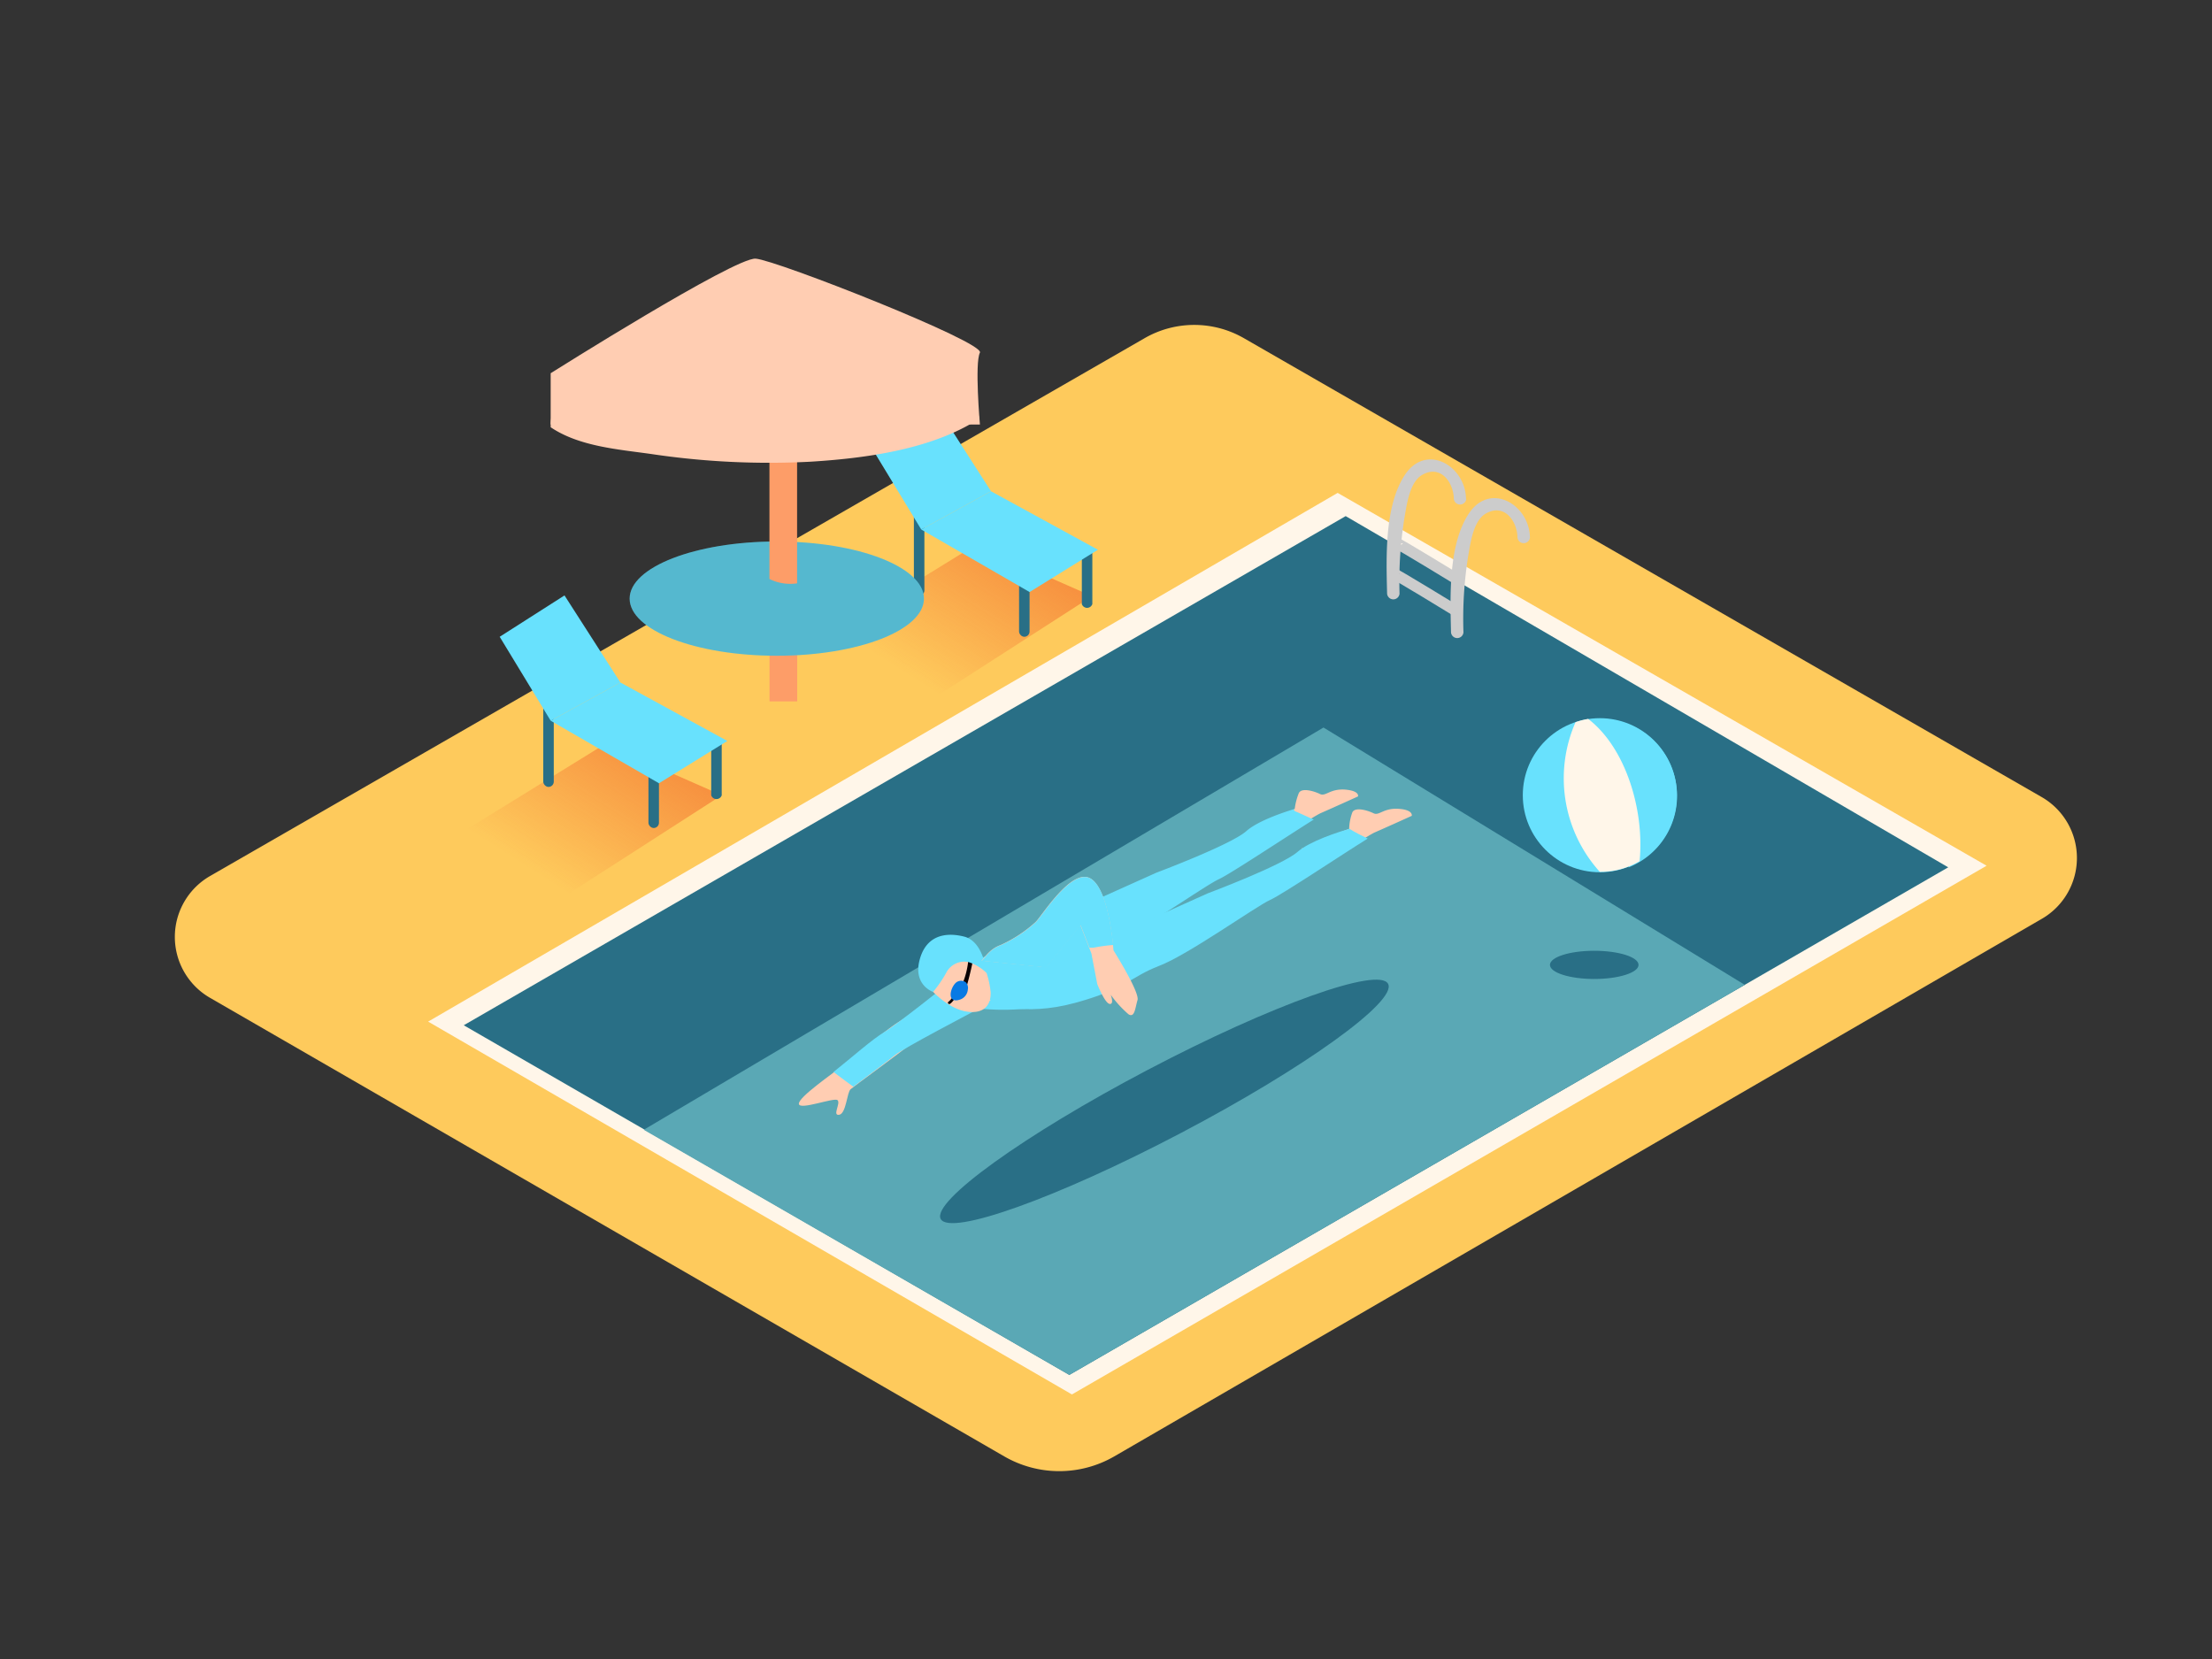 <svg xmlns="http://www.w3.org/2000/svg" xmlns:xlink="http://www.w3.org/1999/xlink" viewBox="0 0 400 300"><rect x="0" y="0" width="400" height="300" fill="#333333" stroke="none"/><linearGradient id="a" gradientUnits="userSpaceOnUse" x1="97.35" x2="118.67" y1="158.08" y2="124.75"><stop offset="0" stop-color="#f15a24" stop-opacity="0"></stop><stop offset="1" stop-color="#f15a24"></stop></linearGradient><linearGradient id="b" x1="164.32" x2="185.64" xlink:href="#a" y1="122.09" y2="88.75"></linearGradient><path d="m37.93 180.41 143.67 82.95a19.87 19.87 0 0 0 19.9 0l167.73-97.21a12.71 12.71 0 0 0 0-22l-144.3-83a18 18 0 0 0 -17.94 0l-169 97.26a12.71 12.71 0 0 0 -.06 22z" fill="#feca5c"></path><path d="m95.74 166.18 34.77-22.38-21.06-9.28-34.8 21.48c6.35 3.85 14.87 6.18 21.09 10.18z" fill="url(#a)" opacity=".68"></path><path d="m77.42 184.74 116.42 67.42 165.4-95.61-117.35-67.42z" fill="#fff6e9"></path><path d="m83.86 185.4 109.51 63.23 158.93-91.79-108.96-63.51z" fill="#296f86"></path><path d="m116.41 204.3 122.92-72.74 76.18 46.53-122.14 70.54z" fill="#5aa8b5"></path><path d="m276.66 97.2c-.1-6-7.25-10.17-11.09-4.27-3.69 5.67-3.33 14.93-3.18 21.43a1.13 1.13 0 0 0 2.25 0 72 72 0 0 1 .87-13.91c.4-2.27.91-6.24 3.12-7.55 3.36-2 5.73 1.32 5.78 4.3a1.13 1.13 0 0 0 2.25 0z" fill="#ccc"></path><path d="m265.1 90.2c-.1-6-7.25-10.17-11.09-4.27-3.69 5.67-3.33 14.93-3.18 21.43a1.13 1.13 0 0 0 2.25 0 72 72 0 0 1 .92-13.9c.4-2.27.91-6.24 3.12-7.55 3.36-2 5.73 1.32 5.78 4.3a1.13 1.13 0 0 0 2.25 0z" fill="#ccc"></path><path d="m251.94 103.69c0-.19 11.56 6.89 11.56 6.89" fill="none" stroke="#ccc" stroke-miterlimit="10" stroke-width="2"></path><path d="m252.57 98.25c0-.19 11.26 6.7 11.26 6.7" fill="none" stroke="#ccc" stroke-miterlimit="10" stroke-width="2"></path><rect fill="#296f86" height="16.62" rx=".95" width="1.9" x="98.24" y="125.68"></rect><rect fill="#296f86" height="16.62" rx=".95" width="1.9" x="117.26" y="133.11"></rect><path d="m128.84 133.33a1 1 0 0 1 -.23-.23v10.71a1 1 0 0 0 1.9 0v-9.58a10.28 10.28 0 0 1 -1.67-.9z" fill="#296f86"></path><g fill="#68e1fd"><path d="m102.08 107.67-11.72 7.48 9.22 15.18 12.61-6.91z"></path><path d="m112.19 123.42 19.34 10.57-12.37 7.65-19.58-11.31z"></path><circle cx="289.3" cy="143.8" r="13.93"></circle><path d="m289.3 130a13.91 13.91 0 0 0 -3.8.54 17.85 17.85 0 0 1 11 15 22.87 22.87 0 0 1 -2 11.31 13.92 13.92 0 0 0 -5.2-26.85z"></path></g><path d="m287.19 130a14.22 14.22 0 0 0 -2.28.59 25.22 25.22 0 0 0 4.38 27.06h.2a13.84 13.84 0 0 0 7-1.92c.91-9.17-2.49-20.52-9.3-25.73z" fill="#fff6e9"></path><ellipse cx="288.29" cy="174.48" fill="#296f86" rx="8.01" ry="2.55"></ellipse><path d="m186.4 170.21c1.77-.78 13.6 9.16 13.6 9.16s-9.86 2.51-14.13 3a43.53 43.53 0 0 1 -8.89 0s-.64-7.76 9.42-12.16z" fill="#68e1fd"></path><path d="m243.2 142.78c-2.74-.17-3.48 1.31-4.51.8s-3.31-1.2-3.82-.17a11.21 11.21 0 0 0 -.74 2.85 34.11 34.11 0 0 1 -4.6 2.21c1.11 1 1.91 1.45 3 2.46 3.06-2 5.61-3.59 6.34-3.91 1.95-.85 6.7-3 6.7-3s.37-1.02-2.37-1.24z" fill="#ffcdb2"></path><path d="m252.88 146.26c-2.74-.17-3.48 1.31-4.51.8s-3.31-1.2-3.82-.17a9.33 9.33 0 0 0 -.58 3 61.68 61.68 0 0 0 -8.52 3.84c.09.07-.12-.44 0-.37a37.61 37.61 0 0 0 4.35 2.67c4.07-2.63 7.88-5.1 8.79-5.5 1.95-.85 6.7-3 6.7-3s.33-1.1-2.41-1.27z" fill="#ffcdb2"></path><path d="m234.24 146.72a.42.42 0 0 1 -.26-.4c-2.28.7-6.63 2.2-8.64 4-2.8 2.45-16.21 7.48-16.21 7.48l-17.81 8-21.77 11.8s6.2 2.56 15.58 0 9.87-4.63 15.23-6.7 17.42-10.72 20.1-11.94c2.13-1 12.13-7.64 17.11-10.76-1.12-.47-2.21-1.02-3.33-1.48z" fill="#68e1fd"></path><path d="m244 149.87c-1.91.56-7.12 2.21-9.38 4.19-2.8 2.45-16.21 7.48-16.21 7.48l-17.81 8-21.8 11.82s6.2 2.56 15.58 0 9.87-4.63 15.23-6.7 17.42-10.72 20.1-11.94c2.21-1 12.85-8.13 17.62-11.08-1.15-.54-2.27-1.13-3.33-1.77z" fill="#68e1fd"></path><path d="m170.52 179.1s-5.41 4.12-7.76 5.53-5.87 4.56-9.66 7.54c-2.47 1.94-8.73 6.21-8.64 7.44s6.41-1.23 7-.66-1 2.83.28 2.64 1.41-4.05 2.07-4.62 9-6.62 10.9-8.21c1.43-1.18 14.46-7.9 14.46-7.9" fill="#ffcdb2"></path><path d="m171.41 177.89s-9.08 7.27-11.44 8.7-5.61 4.36-9.24 7.26c1.17.92 2.39 1.78 3.58 2.66 2.76-2.06 6.39-4.77 7.59-5.76 1.43-1.18 14.46-8 14.46-8z" fill="#68e1fd"></path><path d="m168.24 178.84s3 3.48 6.43 4.06 4.55-1.32 4.47-3.48a16.18 16.18 0 0 0 -1.24-4.8s-8.81-3.81-9.66 4.22z" fill="#ffcdb2"></path><path d="m175.54 173.86c-.05-.21-.43-.19-.47.08a14.88 14.88 0 0 1 -1.07 4.06.26.26 0 0 0 .3.35l-.06.23a.24.24 0 0 0 .46.13q.67-2.27 1.15-4.59a.25.25 0 0 0 -.31-.26z" fill="#090003"></path><path d="m172.14 180.47a3.13 3.13 0 0 1 -.65.7c-.24.19.1.52.34.34a3.53 3.53 0 0 0 .72-.79c.17-.26-.24-.5-.41-.25z" fill="#090003"></path><path d="m174.64 177.62a1.47 1.47 0 0 0 -1.68 0c-.73.54-1.38 2.17-.87 2.92.36.53 1.11.37 1.61.18a2.08 2.08 0 0 0 1.31-1.75 1.48 1.48 0 0 0 -.37-1.35z" fill="#087ae4"></path><path d="m168.73 179.37a22.25 22.25 0 0 0 2.35-3.41 3.7 3.7 0 0 1 4-2 8.11 8.11 0 0 1 3.33 2s-.48-5.68-4.05-6.59-7-.1-8.1 4.35 2.47 5.65 2.47 5.65z" fill="#68e1fd"></path><path d="m177.49 173.72c.37-.3 1.43-2.14 3.42-2.82a24.37 24.37 0 0 0 6.34-4.16c1.12-1.06 6.52-9.88 9.94-7.89s4.16 13 4.16 13 4.78 7.59 4.35 9-.5 3.26-1.62 2.57a20.22 20.22 0 0 1 -3.23-3.54s.68 1.77-.19 1.66-2.24-3.59-2.24-3.59l-1.06-5.53-2-5.16-6.21 7.64" fill="#ffcdb2"></path><path d="m197 171.38h.64.07a32.26 32.26 0 0 1 3.59-.5c-.28-2.81-1.3-10.38-4.07-12-3.42-2-8.82 6.84-9.94 7.89a24.37 24.37 0 0 1 -6.34 4.16c-2 .68-3 2.53-3.42 2.82l11.68 1.21 6.21-7.64z" fill="#68e1fd"></path><ellipse cx="210.63" cy="199.21" fill="#296f86" rx="45.71" ry="6.45" transform="matrix(.885 -.465 .465 .885 -68.48 120.81)"></ellipse><path d="m162.71 130.19 34.77-22.38-21.06-9.28-34.8 21.47c6.32 3.85 14.88 6.18 21.09 10.19z" fill="url(#b)" opacity=".68"></path><rect fill="#296f86" height="16.62" rx=".95" width="1.9" x="165.26" y="91.1"></rect><rect fill="#296f86" height="16.62" rx=".95" width="1.9" x="184.28" y="98.53"></rect><path d="m195.86 98.75a1 1 0 0 1 -.23-.23v10.71a1 1 0 0 0 1.9 0v-9.58a10.28 10.28 0 0 1 -1.67-.9z" fill="#296f86"></path><path d="m169.1 73.09-11.72 7.48 9.21 15.18 12.62-6.91z" fill="#68e1fd"></path><path d="m179.21 88.84 19.33 10.57-12.36 7.65-19.59-11.31z" fill="#68e1fd"></path><path d="m139.16 106.57v20.27h5v-19.67a10.22 10.22 0 0 1 -5-.6z" fill="#fd9d68"></path><ellipse cx="140.47" cy="108.25" fill="#68e1fd" rx="26.61" ry="10.33"></ellipse><ellipse cx="140.47" cy="108.25" opacity=".18" rx="26.61" ry="10.33"></ellipse><path d="m144.14 105.49v-39.16h-5v38.37a8.51 8.51 0 0 0 5 .79z" fill="#fd9d68"></path><path d="m117.7 82.09a144.1 144.1 0 0 0 28.69 1.41c9.6-.58 22-2.11 30.7-7.8-1.38-8-18.18-14.28-38.7-14.28-21.43 0-38.81 6.87-38.81 15.34v.5c5.15 3.47 12.16 3.99 18.12 4.83z" fill="#ffcdb2"></path><path d="m99.58 76.76v-9.27s33.3-21 37.07-20.72 41.52 15.13 40.55 17 0 13 0 13" fill="#ffcdb2"></path></svg>